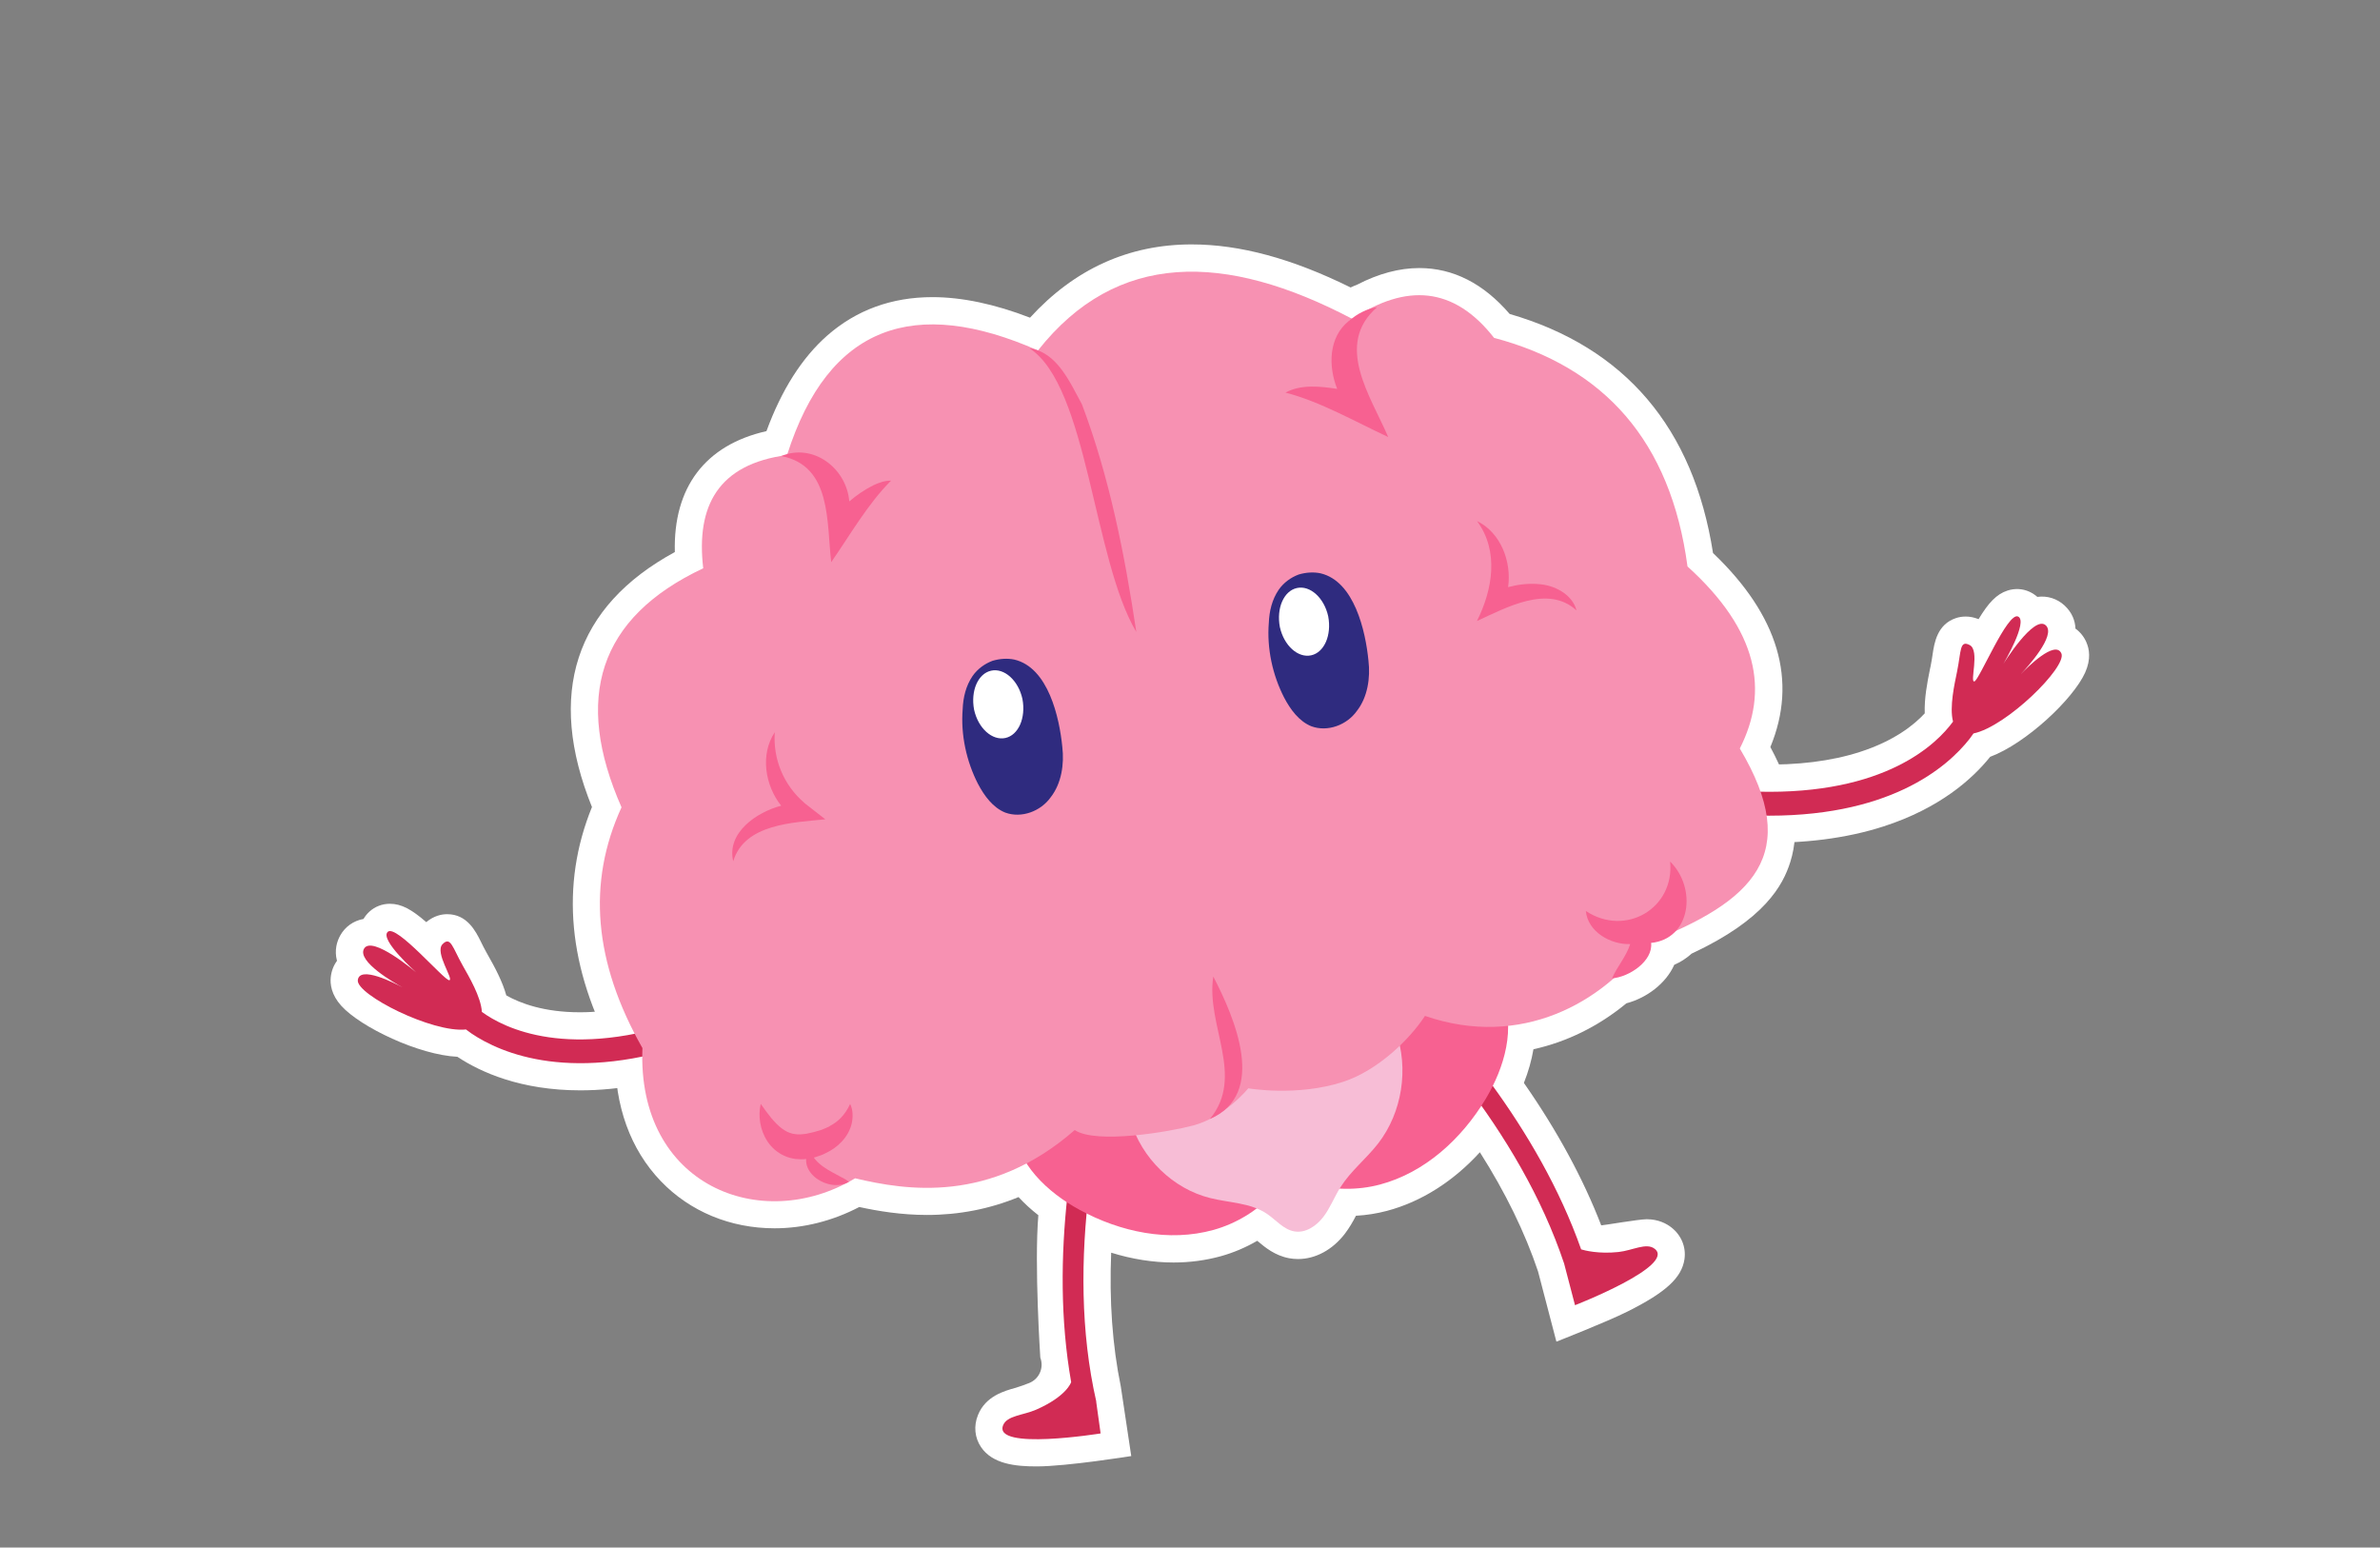 <svg id="eqQuTAKZWXF1" xmlns="http://www.w3.org/2000/svg" xmlns:xlink="http://www.w3.org/1999/xlink" viewBox="0 0 446 290" shape-rendering="geometricPrecision" text-rendering="geometricPrecision">
<rect x="0" y="0" width="446" height="290" fill="#808080" stroke="none"/>
<style><![CDATA[
#eqQuTAKZWXF3_to {animation: eqQuTAKZWXF3_to__to 6000ms linear infinite normal forwards}@keyframes eqQuTAKZWXF3_to__to { 0% {transform: translate(229.649px,160.295px);animation-timing-function: cubic-bezier(0.645,0.045,0.355,1)} 50% {transform: translate(229.649px,137.295px);animation-timing-function: cubic-bezier(0.645,0.045,0.355,1)} 100% {transform: translate(229.649px,160.295px)}} #eqQuTAKZWXF4_tr {animation: eqQuTAKZWXF4_tr__tr 6000ms linear infinite normal forwards}@keyframes eqQuTAKZWXF4_tr__tr { 0% {transform: translate(334.764px,132.454px) rotate(-17.845deg);animation-timing-function: cubic-bezier(0.645,0.045,0.355,1)} 50% {transform: translate(334.764px,132.454px) rotate(5.604deg);animation-timing-function: cubic-bezier(0.645,0.045,0.355,1)} 100% {transform: translate(334.764px,132.454px) rotate(-17.845deg)}} #eqQuTAKZWXF5_tr {animation: eqQuTAKZWXF5_tr__tr 6000ms linear infinite normal forwards}@keyframes eqQuTAKZWXF5_tr__tr { 0% {transform: translate(142.706px,173.86px) rotate(0deg);animation-timing-function: cubic-bezier(0.645,0.045,0.355,1)} 50% {transform: translate(142.706px,173.86px) rotate(-22.448deg);animation-timing-function: cubic-bezier(0.645,0.045,0.355,1)} 100% {transform: translate(142.706px,173.86px) rotate(0deg)}} #eqQuTAKZWXF7_tr {animation: eqQuTAKZWXF7_tr__tr 6000ms linear infinite normal forwards}@keyframes eqQuTAKZWXF7_tr__tr { 0% {transform: translate(334.764px,132.575px) rotate(-17.845deg);animation-timing-function: cubic-bezier(0.645,0.045,0.355,1)} 50% {transform: translate(334.764px,132.575px) rotate(5.604deg);animation-timing-function: cubic-bezier(0.645,0.045,0.355,1)} 100% {transform: translate(334.764px,132.575px) rotate(-17.845deg)}} #eqQuTAKZWXF8_tr {animation: eqQuTAKZWXF8_tr__tr 6000ms linear infinite normal forwards}@keyframes eqQuTAKZWXF8_tr__tr { 0% {transform: translate(142.706px,173.86px) rotate(0deg);animation-timing-function: cubic-bezier(0.645,0.045,0.355,1)} 50% {transform: translate(142.706px,173.86px) rotate(-22.448deg);animation-timing-function: cubic-bezier(0.645,0.045,0.355,1)} 100% {transform: translate(142.706px,173.86px) rotate(0deg)}} #eqQuTAKZWXF27_to {animation: eqQuTAKZWXF27_to__to 6000ms linear infinite normal forwards}@keyframes eqQuTAKZWXF27_to__to { 0% {transform: translate(197.07px,118.985px)} 40% {transform: translate(201.07px,128.985px)} 60% {transform: translate(201.07px,128.985px)} 100% {transform: translate(197.07px,118.985px)}} #eqQuTAKZWXF27_ts {animation: eqQuTAKZWXF27_ts__ts 6000ms linear infinite normal forwards}@keyframes eqQuTAKZWXF27_ts__ts { 0% {transform: scale(1,1)} 83.333% {transform: scale(1,1);animation-timing-function: cubic-bezier(0.645,0.045,0.355,1)} 91.667% {transform: scale(0.8,0.8);animation-timing-function: cubic-bezier(0.645,0.045,0.355,1)} 100% {transform: scale(1,1)}} #eqQuTAKZWXF28_to {animation: eqQuTAKZWXF28_to__to 6000ms linear infinite normal forwards}@keyframes eqQuTAKZWXF28_to__to { 0% {transform: translate(254.37px,103.495px)} 40% {transform: translate(256.37px,113.495px)} 60% {transform: translate(256.37px,113.495px)} 100% {transform: translate(254.37px,103.495px)}} #eqQuTAKZWXF28_ts {animation: eqQuTAKZWXF28_ts__ts 6000ms linear infinite normal forwards}@keyframes eqQuTAKZWXF28_ts__ts { 0% {transform: scale(1,1)} 83.333% {transform: scale(1,1);animation-timing-function: cubic-bezier(0.645,0.045,0.355,1)} 91.667% {transform: scale(0.8,0.8);animation-timing-function: cubic-bezier(0.645,0.045,0.355,1)} 100% {transform: scale(1,1)}}
]]></style>
<rect width="446" height="290" rx="0" ry="0" opacity="0" fill="#2f2b7f" stroke-width="0"/><g id="eqQuTAKZWXF3_to" transform="translate(229.649,160.295)"><g transform="translate(-239.649,-147.295)"><g id="eqQuTAKZWXF4_tr" transform="translate(334.764,132.454) rotate(-17.845)"><path d="M405.49,128.87c-.12-1.17-.53-2.21-1.17-3.08.4-1.45.32-3.05-.6-4.72-.93-1.68-2.51-2.79-4.38-3.13-.29-.5-.67-.96-1.11-1.37-1.04-.95-2.4-1.47-3.83-1.47v0c-2.17,0-4.11,1.08-6.82,3.44-1.45-1.21-2.91-1.49-3.92-1.49-3.76,0-5.36,3.22-6.31,5.15-.3.6-.63,1.28-1.03,1.98l-.25.43c-1.34,2.37-2.76,5.01-3.5,7.64-2.61,1.47-7.06,3.16-13.79,3.16-5.63,0-11.91-1.19-18.67-3.55-1.09-.44-2.19-.67-3.27-.67-3.58,0-6.57,2.54-7.1,6.04-.57,3.69,1.72,7.22,5.45,8.44c8.31,2.9,16.22,4.38,23.5,4.38c11.15,0,18.66-3.39,23.05-6.29c7.17-.33,18.13-5.52,21.78-9.57c1.87-2.07,2.1-4.03,1.96-5.32h.01Z" transform="translate(-334.764,-132.454)" fill="#fff" stroke-width="0"/></g><g id="eqQuTAKZWXF5_tr" transform="translate(142.706,173.86) rotate(0)"><path d="M140.6,172.47c-1.08,0-2.18.22-3.27.67-6.76,2.35-13.04,3.55-18.67,3.55-6.73,0-11.18-1.69-13.78-3.16-.73-2.63-2.15-5.28-3.5-7.65l-.24-.43c-.4-.71-.74-1.39-1.03-1.99-.95-1.92-2.55-5.15-6.31-5.15-1.01,0-2.46.27-3.92,1.49-2.71-2.36-4.65-3.44-6.82-3.44-1.43,0-2.79.52-3.83,1.47-.44.4-.82.87-1.11,1.37-1.87.34-3.45,1.45-4.37,3.11-.59,1.07-1.13,2.72-.6,4.74-.64.87-1.05,1.91-1.17,3.09-.13,1.28.1,3.25,1.96,5.32c3.65,4.05,14.61,9.24,21.77,9.57c4.39,2.91,11.9,6.29,23.05,6.29c7.28,0,15.19-1.47,23.5-4.38c3.73-1.22,6.01-4.75,5.45-8.44-.54-3.5-3.52-6.04-7.1-6.04l-.01.01Z" transform="translate(-142.706,-173.86)" fill="#fff" stroke-width="0"/></g><path d="M341.75,127.01c5.15-12.44,1.54-24.66-10.74-36.38-3.67-23.46-16.48-38.52-38.11-44.8-4.91-5.71-10.59-8.6-16.93-8.6-3.73,0-7.64,1.04-11.62,3.1-.42.16-.84.34-1.25.54-10.97-5.42-20.74-8.07-29.79-8.07-11.79,0-21.96,4.61-30.29,13.73-6.63-2.56-12.77-3.85-18.29-3.85-7.64,0-14.27,2.42-19.71,7.2-4.74,4.17-8.56,10.18-11.39,17.91-11.48,2.6-17.48,10.53-17.17,22.66-18.74,10.18-24.09,26.61-15.53,47.78-5.95,14.62-4.5,30.21,4.34,46.41-.09,9.58,2.85,17.74,8.56,23.69c5.47,5.7,13.04,8.84,21.32,8.84c5.41,0,10.89-1.38,15.87-3.99c3.5.76,7.85,1.49,12.7,1.49c5.99,0,11.74-1.12,17.15-3.35c1.1,1.19,2.34,2.33,3.71,3.4-.78,9.41.37,26.7.37,26.7.72,1.89-.22,4.01-2.1,4.75l-.16.06c-.19.09-1.68.64-2.36.83-2.11.58-5.65,1.55-7.07,5.12-.82,2.04-.61,4.23.58,5.99c2.16,3.19,6.47,3.62,10.41,3.62c5.66,0,17.74-1.94,17.74-1.94l-1.96-13.05c-1.57-7.64-2.17-16.03-1.8-25.06c3.9,1.21,7.86,1.84,11.69,1.84c3.05,0,6.03-.4,8.86-1.18c2.34-.65,4.66-1.63,6.82-2.89.03.03.07.06.1.08c1.35,1.14,3.2,2.69,5.89,3.19.53.1,1.1.15,1.66.15c3.27,0,6.46-1.73,8.77-4.74.86-1.13,1.52-2.29,2.08-3.37c1.99-.11,3.94-.42,5.82-.92c6.43-1.71,12.43-5.53,17.4-10.98c4.79,7.53,8.44,15.02,10.9,22.33l3.44,13.16c0,0,9.34-3.65,13.3-5.63c7.19-3.59,10.19-6.34,10.7-9.82.33-2.27-.59-4.5-2.46-5.96-.89-.69-2.41-1.53-4.62-1.53-1.47,0-8.22,1.17-8.52,1.15-3.4-8.8-8.26-17.76-14.49-26.69.84-2.12,1.44-4.24,1.79-6.31c6.27-1.38,12.21-4.31,17.42-8.61c3.81-1.01,7.42-3.72,8.97-7.22c1.19-.51,2.28-1.21,3.25-2.09c13.72-6.39,17.12-12.83,18.49-17.16c1.95-6.2.73-13.26-3.72-21.52l-.02-.01Z" fill="#fff" stroke-width="0"/><g id="eqQuTAKZWXF7_tr" transform="translate(334.764,132.575) rotate(-17.845)"><path d="M392.07,130.73c1.4-.77,8.5-4.81,7.19-7.21-1.47-2.65-9.79,4.43-9.79,4.43s6.94-6.15,5.34-7.61c-1.61-1.46-10.56,9.1-11.51,9.07-.96-.04,2.79-5.19,1.25-6.75-1.52-1.56-1.87.62-3.79,4.02-1.11,1.97-3.42,5.85-3.58,8.67-4.16,3.03-16.25,9.2-38.87,1.28-3.77-1.62-4.95,3.13-1.49,4.22c23.31,8.16,36.75,2.28,42.29-1.45v0c.39-.28.73-.52,1.04-.76c6.29.68,20.56-6.52,20.27-9.23-.3-2.85-7,.6-8.35,1.33v-.01Z" transform="translate(-334.764,-132.575)" fill="#d12b54" stroke-width="0"/></g><g id="eqQuTAKZWXF8_tr" transform="translate(142.706,173.86) rotate(0)"><path d="M85.39,172c-1.4-.77-8.5-4.81-7.18-7.21c1.47-2.65,9.79,4.43,9.79,4.43s-6.94-6.15-5.33-7.61s10.55,9.1,11.51,9.07c.96-.04-2.79-5.19-1.25-6.75c1.52-1.56,1.87.62,3.79,4.02c1.11,1.97,3.42,5.85,3.58,8.67c4.16,3.03,16.25,9.2,38.86,1.28c3.77-1.62,4.95,3.13,1.49,4.22-23.3,8.16-36.75,2.28-42.29-1.45v0c-.39-.28-.73-.52-1.04-.76-6.29.68-20.55-6.52-20.27-9.23.3-2.85,7,.6,8.35,1.33l-.01-.01Z" transform="translate(-142.706,-173.86)" fill="#d12b54" stroke-width="0"/></g><polygon points="210.72,245.98 210.73,245.98 210.73,245.98 210.72,245.98" fill="#d12b54" stroke-width="0"/><path d="M216.95,177.38c-.32,1.09-.64,2.19-.95,3.32-4.78,17.14-9.38,41.93-5.27,65.29v0c-.02.07-.84,2.66-6.59,5.18-2.39,1.04-5.44,1.09-6.16,2.9-1.93,4.81,18.27,1.54,18.27,1.54l-.83-5.95v0c0,0,.02-.01.02-.01-5.98-26.22.28-55.51,6.74-75.79l-5.21,3.53-.02-.01Z" fill="#d12b54" stroke-width="0"/><path d="M320.06,221c-1.53-1.2-4.17.33-6.74.61-3.77.41-6.44-.31-7.02-.49-8.01-22.71-24.69-42.2-37.6-54.77-.84-.81-1.67-1.6-2.49-2.38h.01c0,0-6.26-.4-6.26-.4c15.37,13.89,34.83,35.31,43.15,60.21l2.04,7.8c0,0,18.99-7.4,14.93-10.57l-.02-.01Z" fill="#d12b54" stroke-width="0"/><path d="M199.85,198.1c.69,6.93,6.4,12.31,12.44,15.6c7.66,4.18,16.77,6.09,25.12,3.77c8.34-2.32,15.58-9.39,16.83-18.12-4.29-4.32-8.85-8.37-14.72-9.71-3.33-.76-6.8-.43-10.17.08-8.46,1.27-16.76,3.57-24.66,6.88l-4.84,1.5h-.01.01Z" fill="#f76191" stroke-width="0"/><path d="M291.31,173.17c2.86,6.34.63,13.87-2.92,19.79-4.52,7.5-11.43,13.79-19.79,16.01s-18.15-.2-23.6-7.09c1.55-5.91,3.46-11.72,7.85-15.87c2.49-2.35,5.65-3.82,8.82-5.1c7.93-3.21,16.26-5.42,24.74-6.58l4.93-1.16h-.02-.01Z" fill="#f76191" stroke-width="0"/><path d="M221.86,197.03c2.06,7,7.94,12.73,14.91,14.47c3.62.91,7.6.87,10.7,2.99c1.66,1.14,3.06,2.89,5.03,3.25c2.1.4,4.15-.97,5.46-2.67s2.08-3.77,3.23-5.59c1.94-3.07,4.86-5.36,7.08-8.22c4.49-5.8,5.78-14.03,3.29-21.01-1.08.51-2.16,1.03-3.24,1.55l-46.46,15.23v0Z" fill="#f7bdd6" stroke-width="0"/><path d="M326.23,93.15c-3.15-23.53-15.64-37.38-36.25-42.84-7.54-9.66-16.49-10.22-26.54-3.54-23.95-12.6-44.21-12.73-58.93,5.9-23.06-10.17-39.27-4.83-47.02,19.6-12.93,1.71-17.08,9.55-15.71,21.22-19.7,9.27-24.3,24.4-15.31,44.79-6.48,14.13-5.21,29.03,3.92,45.12-1.06,25.78,22.28,34.96,39.85,24.4c9.57,2.27,25.29,4.81,41.16-9.04c4.03,2.69,17.8.32,22.17-.85c5.99-1.58,10.35-6.97,10.35-6.97s9.17,1.6,17.79-1.22c6.51-2.14,12.46-7.95,15.32-12.35c18.11,6.23,33.39-2.6,41.34-13.57c20.38-7.86,29.46-16.72,17.66-36.54c5.49-10.79,3.49-22.08-9.8-34.11" fill="#f791b2" stroke-width="0"/><path d="M160.7,137.42c-3.82-3.29-5.87-8.13-5.51-13.21-2.77,4.17-1.83,9.97,1.2,13.77-4.54,1.18-10.26,5.04-8.99,10.41c2.13-7.02,11.19-7.24,17.26-7.86l-3.67-2.86c0,0-.19-.16-.29-.24" fill="#f76191" stroke-width="0"/><path d="M298.2,96.44c-1.92-.14-3.77.1-5.59.58.68-4.74-1.36-10.2-5.81-12.37c4.15,5.67,2.91,12.85-.03,18.72c5.49-2.5,13.33-6.89,18.66-1.98-.78-3.07-4.26-4.81-7.24-4.94" fill="#f76191" stroke-width="0"/><path d="M262.79,47.12c-3.87,3.07-3.88,8.54-2.21,12.75-3.17-.47-6.75-.9-9.69.7c6.53,1.68,13.14,5.49,19.25,8.32-3.3-7.7-10.15-17.28-2.08-24.33-1.91.3-3.72,1.21-5.26,2.57" fill="#f76191" stroke-width="0"/><path d="M173.63,77.97c-1.64.79-3.11,1.83-4.48,2.99-.5-6.19-6.73-10.99-12.74-8.5c9.48,1.82,8.46,12.41,9.36,19.88c3.48-5.01,6.88-10.97,11.21-15.27-1.17-.03-2.33.4-3.38.89" fill="#f76191" stroke-width="0"/><path d="M167.83,207.68c-2.51-1.39-5-2.38-6.18-5.28-2.54,4.26,3.73,8.22,7.43,6.06-.42-.33-.83-.58-1.23-.79" fill="#f76191" stroke-width="0"/><path d="M322.97,148.39c.9,8.81-8.36,14.25-15.79,9.32.37,3.91,4.63,6.32,8.31,6.2-.74,2.35-2.41,4.14-3.4,6.42c3.26-.24,7.71-3.28,7.32-6.64c7.44-.74,8.65-10.25,3.54-15.27" fill="#f76191" stroke-width="0"/><path d="M212.77,62.8c-2.22-4.05-4.68-9.85-9.81-10.51c10.9,7.18,11.88,39.54,19.98,53.13-2.17-14.46-5.01-28.92-10.18-42.63" fill="#f76191" stroke-width="0"/><path d="M237.37,169.97c-1.44,9.13,6.01,18.67-.65,26.72c10.87-4.67,4.62-19.03.63-26.73" fill="#f76191" stroke-width="0"/><path d="M165.48,198.04c-.76.38-1.53.72-2.38.93-.22.05-.41.14-.64.18l-.66.15c-.22.06-.44.11-.63.14-.2.04-.39.07-.58.08-.38.06-.75.05-1.1.05-.35-.03-.68-.06-1-.14-.33-.08-.65-.2-.98-.35-.33-.17-.66-.37-1-.62-.68-.51-1.33-1.19-1.99-1.97-.65-.78-1.28-1.67-1.96-2.63-.28,1.16-.29,2.34-.1,3.53.2,1.19.63,2.39,1.36,3.5s1.83,2.11,3.17,2.7c.66.31,1.37.48,2.08.59.69.07,1.39.09,2.06,0c.34-.02.66-.09.97-.16.33-.06.61-.16.9-.25l.86-.29c.29-.1.57-.24.84-.38c1.12-.51,2.2-1.26,3.08-2.22.88-.95,1.56-2.14,1.83-3.38s.23-2.55-.3-3.63c-.98,2.14-2.34,3.38-3.84,4.15" fill="#f76191" stroke-width="0"/><path d="M195.99,110.83c-1.45.54-2.8,1.51-3.73,2.84-1.27,1.85-1.78,4.08-1.86,6.23-.39,4.78.71,9.8,2.88,14.01c1.16,2.2,2.77,4.42,5.1,5.36c3.04,1.12,6.66-.24,8.53-2.89c2-2.57,2.55-6.16,2.16-9.43-.54-5.47-2.62-14.85-8.99-16.35-1.29-.27-2.72-.18-4.09.23" fill="#2f2b7f" stroke-width="0"/><path d="M253.36,94.66c-1.45.54-2.8,1.51-3.73,2.84-1.27,1.85-1.78,4.08-1.86,6.23-.39,4.78.71,9.8,2.88,14.01c1.16,2.2,2.77,4.42,5.1,5.36c3.04,1.12,6.66-.24,8.53-2.89c2-2.57,2.55-6.16,2.16-9.43-.54-5.47-2.62-14.85-8.99-16.35-1.29-.27-2.72-.18-4.09.23" fill="#2f2b7f" stroke-width="0"/><g id="eqQuTAKZWXF27_to" transform="translate(197.07,118.985)"><g id="eqQuTAKZWXF27_ts" transform="scale(1,1)"><path d="M195.73,112.68c-2.45.54-3.86,3.76-3.19,7.31.78,3.52,3.42,5.84,5.87,5.3s3.86-3.76,3.19-7.31c-.78-3.52-3.42-5.84-5.87-5.3" transform="translate(-197.07,-118.985)" fill="#fff" stroke-width="0"/></g></g><g id="eqQuTAKZWXF28_to" transform="translate(254.37,103.495)"><g id="eqQuTAKZWXF28_ts" transform="scale(1,1)"><path d="M253.03,97.19c-2.45.54-3.86,3.76-3.19,7.31.78,3.52,3.42,5.84,5.87,5.3s3.86-3.76,3.19-7.31c-.78-3.52-3.42-5.84-5.87-5.3" transform="translate(-254.37,-103.495)" fill="#fff" stroke-width="0"/></g></g></g></g></svg>
